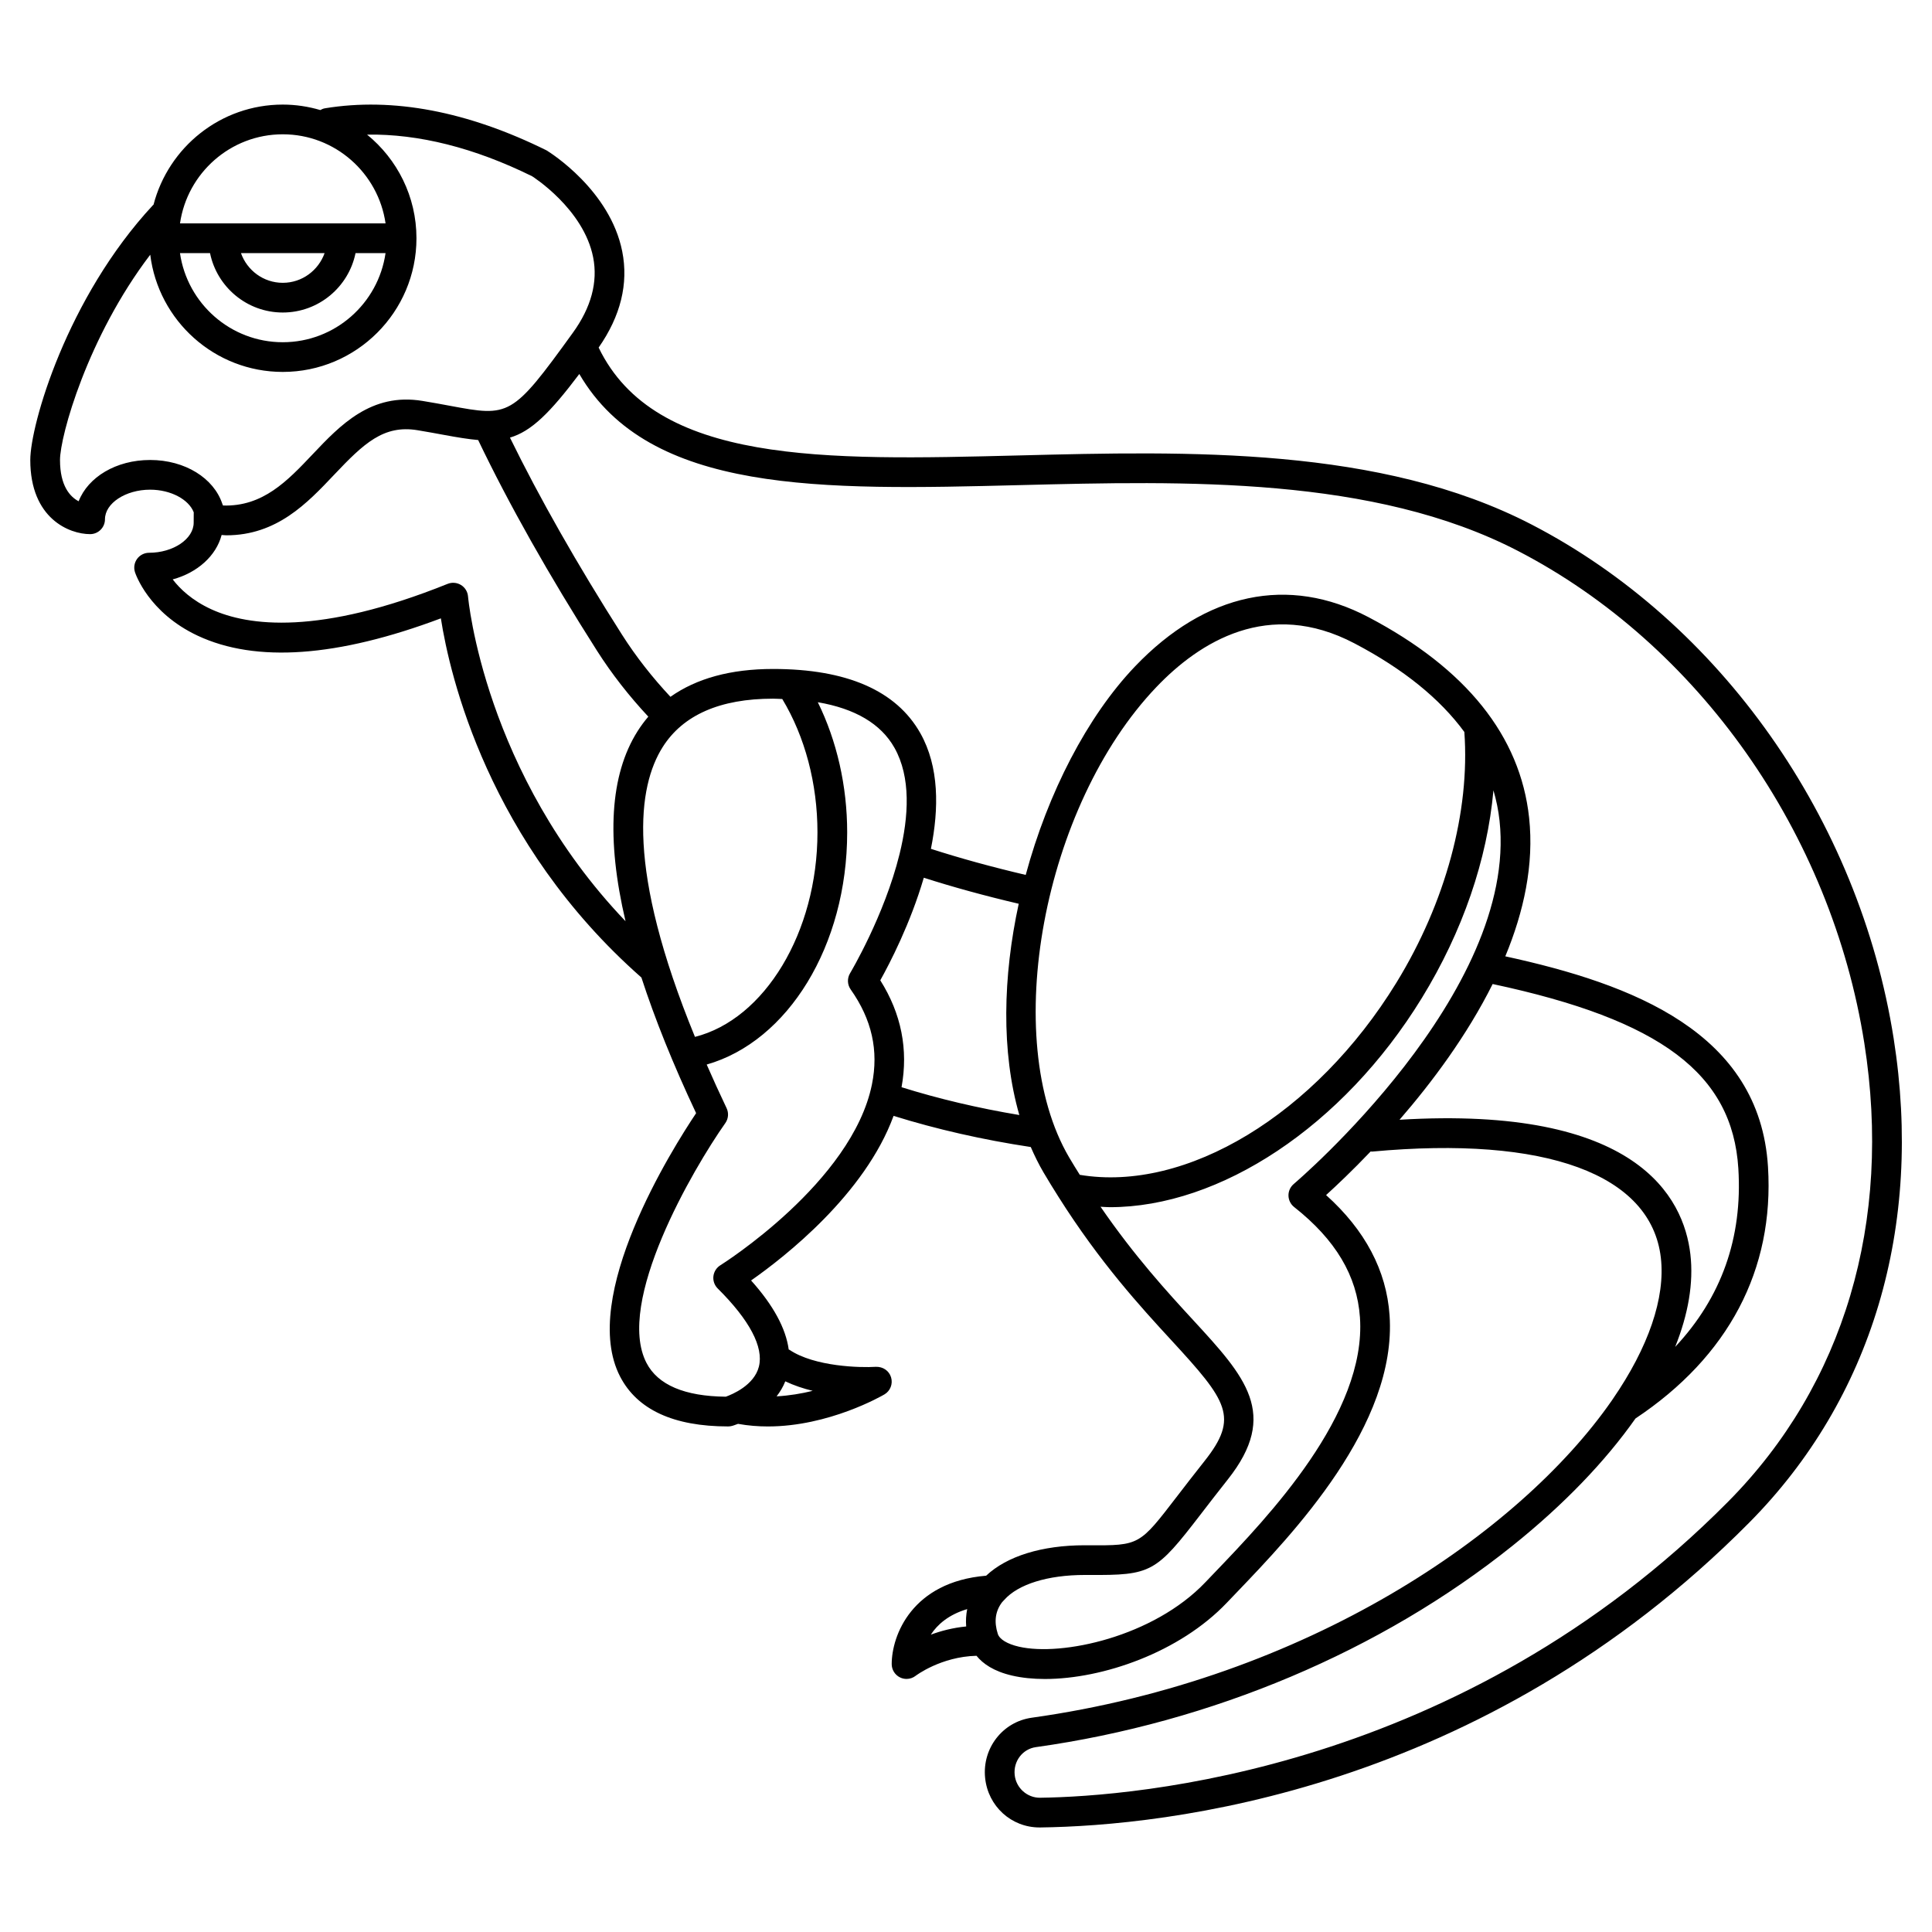 <?xml version="1.0" encoding="UTF-8"?>
<!-- Uploaded to: ICON Repo, www.svgrepo.com, Generator: ICON Repo Mixer Tools -->
<svg fill="#000000" width="800px" height="800px" version="1.1" viewBox="144 144 512 512" xmlns="http://www.w3.org/2000/svg">
 <path d="m645.84 419.21c-9.152-58.125-45.934-110.32-95.984-136.22-40.016-20.715-90.926-19.434-135.84-18.293-51.707 1.305-96.379 2.398-111.37-28.586 5.824-8.355 7.949-16.926 6.254-25.473-3.219-16.238-19.082-26.203-20.082-26.801-20.934-10.348-40.699-14.098-58.711-11.137-0.449 0.074-0.848 0.254-1.223 0.465-3.164-0.93-6.492-1.449-9.949-1.449-16.461 0-30.293 11.301-34.25 26.535-0.035 0.035-0.086 0.051-0.121 0.086-22.863 24.574-32.539 58.293-32.539 67.57 0 15.539 10.371 19.645 15.855 19.645 2.172 0 3.938-1.762 3.938-3.938 0-4.254 5.477-7.844 11.957-7.844 5.512 0 10.258 2.606 11.566 5.996l-0.016 2.742c0 4.324-5.41 7.981-11.812 7.981-1.254 0-2.441 0.602-3.18 1.617-0.738 1.016-0.953 2.328-0.566 3.523 0.141 0.434 3.574 10.719 16.609 16.832 15.43 7.238 37.098 5.688 64.457-4.594 2.348 15.035 12.508 59.387 53.148 95.188 3.562 10.957 8.363 22.922 14.496 35.945-6.195 9.246-31.094 48.676-20.137 69.812 4.539 8.766 14.172 13.207 28.625 13.207 0.363 0 0.723-0.051 1.074-0.148 0.102-0.027 0.688-0.203 1.555-0.539 0.008 0 0.016 0.008 0.023 0.008 2.652 0.477 5.289 0.684 7.875 0.684 16.184 0 30.195-8.09 30.875-8.484 1.574-0.918 2.305-2.801 1.773-4.543-0.531-1.742-2.16-2.836-4.016-2.777-4.109 0.27-16.254-0.035-22.883-4.492-0.07-0.047-0.152-0.051-0.223-0.094-0.766-5.598-4.066-11.715-9.973-18.297 8.949-6.262 30.164-22.852 37.762-43.621 11.418 3.559 23.617 6.332 36.359 8.258 1 2.316 2.109 4.566 3.363 6.707 1.312 2.234 2.621 4.344 3.93 6.414 0.012 0.02 0.023 0.039 0.035 0.059 11.016 17.441 21.801 29.199 29.91 38.008 14.867 16.152 18.023 20.41 8.801 32.039-2.859 3.602-5.211 6.664-7.211 9.266-10.039 13.055-9.93 13.125-23.398 13.047l-1.117-0.004c-11.391 0-20.676 2.91-26.141 8.066-19.707 1.637-25.027 15.883-25.027 23.422 0 1.504 0.855 2.875 2.207 3.535 0.547 0.27 1.137 0.398 1.727 0.398 0.859 0 1.711-0.281 2.418-0.832 0.066-0.055 6.703-5.074 16.121-5.301 1.688 2.098 4.562 4.125 9.461 5.254 2.598 0.598 5.527 0.898 8.668 0.898 15.289 0 35.66-7.016 48.219-20.215l2.527-2.641c14.891-15.531 42.609-44.445 40.59-73.535-0.824-11.871-6.481-22.566-16.824-31.852 2.777-2.523 6.981-6.492 11.816-11.562 0.125 0 0.238 0.051 0.367 0.039 46.059-4.258 73.961 5.992 76.531 28.113 1.238 10.668-3.316 23.785-12.73 37.465-0.102 0.129-0.188 0.262-0.273 0.402-24.406 35.141-80.824 73.84-153.71 84.047-7.723 1.078-13.152 8.082-12.363 15.934 0.762 7.531 6.941 13.148 14.422 13.148h0.188c32.852-0.43 116.91-9.168 187.9-80.797 32.527-32.832 46.121-78.395 38.266-128.29zm-426.9-239.62c13.852 0 25.316 10.285 27.238 23.617h-54.477c1.922-13.332 13.387-23.617 27.238-23.617zm-19.281 31.488c1.832 8.969 9.777 15.742 19.281 15.742s17.453-6.773 19.281-15.742h7.953c-1.922 13.332-13.387 23.617-27.238 23.617s-25.316-10.285-27.238-23.617zm8.199 0h22.164c-1.629 4.57-5.961 7.871-11.082 7.871-5.129 0-9.453-3.301-11.082-7.871zm-24.082 54.824c-9.012 0-16.441 4.535-18.934 10.941-2.254-1.18-4.941-4.039-4.941-10.934 0-6.332 7.289-32.582 23.914-54.406 2.156 17.48 17.07 31.062 35.125 31.062 19.531 0 35.426-15.895 35.426-35.426 0-11.07-5.113-20.969-13.094-27.469 13.684-0.207 28.395 3.473 43.738 11.035 0.137 0.086 13.656 8.641 16.184 21.5 1.285 6.543-0.523 13.266-5.379 19.98-16.176 22.395-16.801 22.293-32.629 19.344-2.156-0.402-4.551-0.844-7.246-1.285-13.582-2.238-21.809 6.461-29.07 14.129-6.754 7.137-13.219 13.922-23.773 13.594-0.039-0.137-0.117-0.262-0.16-0.398-0.012-0.027-0.02-0.051-0.031-0.078-2.246-6.742-9.824-11.59-19.129-11.59zm84.254 36.164c-0.098-1.246-0.789-2.375-1.855-3.031-1.066-0.656-2.379-0.77-3.539-0.309-34.02 13.695-52.844 11.227-62.648 6.734-5.129-2.348-8.32-5.43-10.223-7.914 6.551-1.77 11.527-6.258 12.969-11.773 0.398 0.016 0.836 0.09 1.223 0.09 13.406 0 21.445-8.492 28.621-16.078 7.824-8.262 13.078-13.258 22.074-11.773 2.637 0.434 4.984 0.871 7.094 1.258 3.445 0.637 6.367 1.117 8.969 1.344 8.141 16.992 18.707 35.75 31.496 55.84 3.945 6.195 8.531 12.039 13.598 17.465-1.035 1.207-1.992 2.504-2.867 3.887-7.297 11.57-8.312 28.441-3.172 50.328-37.477-39.211-41.699-85.562-41.738-86.066zm83.281 27.18c6.004 9.957 9.324 22.398 9.324 35.336 0 26.539-14.043 49.562-32.465 54.203-18.305-44.652-15.148-66.344-8.566-76.785 5.375-8.52 15.219-12.844 29.262-12.844 0.848 0 1.625 0.066 2.445 0.09zm8.062 183.34c-2.969 0.738-6.215 1.273-9.57 1.465 0.91-1.172 1.711-2.488 2.305-3.984 2.309 1.094 4.785 1.922 7.266 2.519zm-24.48-33.27c-1.02 0.633-1.695 1.707-1.836 2.902-0.133 1.195 0.285 2.387 1.137 3.234 8.453 8.391 12.23 15.555 10.918 20.723-1.258 4.961-7.086 7.367-8.766 7.965-10.922-0.105-17.992-3.117-21.016-8.941-8.312-16.023 12.258-51.32 20.887-63.566 0.82-1.164 0.949-2.68 0.336-3.965-1.914-4.012-3.648-7.836-5.273-11.551 21.535-6.133 37.23-31.496 37.23-61.535 0-12.316-2.754-24.27-7.781-34.484 9.895 1.695 16.723 5.719 20.305 12.062 4.402 7.797 3.805 18.207 1.363 28.16-0.004 0.012-0.016 0.02-0.02 0.035-0.008 0.027 0 0.055-0.012 0.086-4.016 16.25-12.938 31.223-13.082 31.469-0.809 1.34-0.746 3.027 0.152 4.301 5.617 7.961 7.461 16.191 5.641 25.16-5.273 25.98-39.836 47.734-40.184 47.945zm48.023-47.191c1.824-9.953-0.051-19.477-5.633-28.332 2.488-4.449 7.973-15.02 11.531-27.184 7.805 2.496 16.105 4.773 25.156 6.898-4.188 19.289-4.668 39.203 0.16 55.988-10.91-1.824-21.375-4.289-31.215-7.371zm149.15-94.145c1.531 21.082-4.977 45.219-18.008 66.441-21.48 34.98-55.723 55.637-83.902 50.922-0.949-1.527-1.895-3.023-2.836-4.637-18.395-31.418-6.922-93.16 23.156-124.65 11.352-11.887 29.676-23.539 52.488-11.547 12.922 6.781 22.629 14.637 29.102 23.473zm-131.75 232.45c-0.297 1.488-0.398 3.023-0.27 4.602-3.527 0.34-6.715 1.184-9.371 2.172 1.73-2.66 4.695-5.305 9.641-6.773zm86.543-112.66c-0.906 0.762-1.422 1.891-1.402 3.074 0.02 1.184 0.57 2.297 1.5 3.031 10.969 8.648 16.672 18.211 17.441 29.238 1.781 25.613-24.367 52.887-38.414 67.543l-2.547 2.66c-13.766 14.465-38.055 19.691-49.414 17.074-3.098-0.715-5.141-1.957-5.602-3.41-1.016-3.199-0.668-5.906 1.059-8.27 0.172-0.234 0.414-0.445 0.609-0.668 0.012-0.012 0.023-0.027 0.035-0.039 3.668-4.148 11.508-6.621 21.359-6.621h1.105c16.543 0.094 17.703-0.59 29.645-16.121 1.98-2.574 4.309-5.609 7.137-9.176 13.754-17.348 4.629-27.258-9.18-42.258-6.773-7.356-15.473-16.84-24.535-30.027 0.828 0.035 1.641 0.117 2.473 0.117 29.152 0 61.77-21.391 82.641-55.379 10.867-17.695 17.367-36.746 19.008-55.094 0.762 2.625 1.324 5.305 1.617 8.062 4.945 45.621-53.941 95.762-54.535 96.262zm28.027-17.02c8.582-9.898 17.875-22.328 24.68-35.973 44.594 9.516 63.555 23.781 65.113 48.918 1.137 18.375-4.504 34.191-16.746 47.25 3.465-8.648 4.918-16.957 4.031-24.555-1.773-15.219-14.316-39.445-77.078-35.641zm87.094 101.2c-70.879 71.523-157.54 78.148-182.41 78.473-3.344 0.008-6.316-2.566-6.672-6.07-0.367-3.629 2.102-6.852 5.621-7.344 46.633-6.527 91.488-25.477 126.3-53.359 13.633-10.922 24.625-22.402 32.598-33.734 24.652-16.398 36.805-39.438 35.117-66.703-2.199-35.57-35.746-48.41-69.617-55.773 4.902-11.816 7.652-24.328 6.309-36.758-2.34-21.637-16.668-39.516-42.594-53.141-21.199-11.141-43.152-6.488-61.844 13.074-12.668 13.262-23.098 33.527-28.965 55.25-9.07-2.129-17.355-4.41-25.125-6.91 2.144-10.637 2.219-21.742-2.801-30.648-6.375-11.293-19.508-17.02-39.035-17.02-11.25 0-20.309 2.512-27.188 7.379-4.781-5.106-9.109-10.609-12.824-16.441-11.93-18.734-21.887-36.273-29.707-52.25 5.676-1.684 10.574-6.512 18.379-16.859 18.566 31.844 64.164 30.781 116.69 29.449 43.957-1.105 93.801-2.371 132.02 17.418 47.871 24.773 83.059 74.762 91.828 130.46 7.457 47.359-5.359 90.512-36.082 121.51z"/>
</svg>